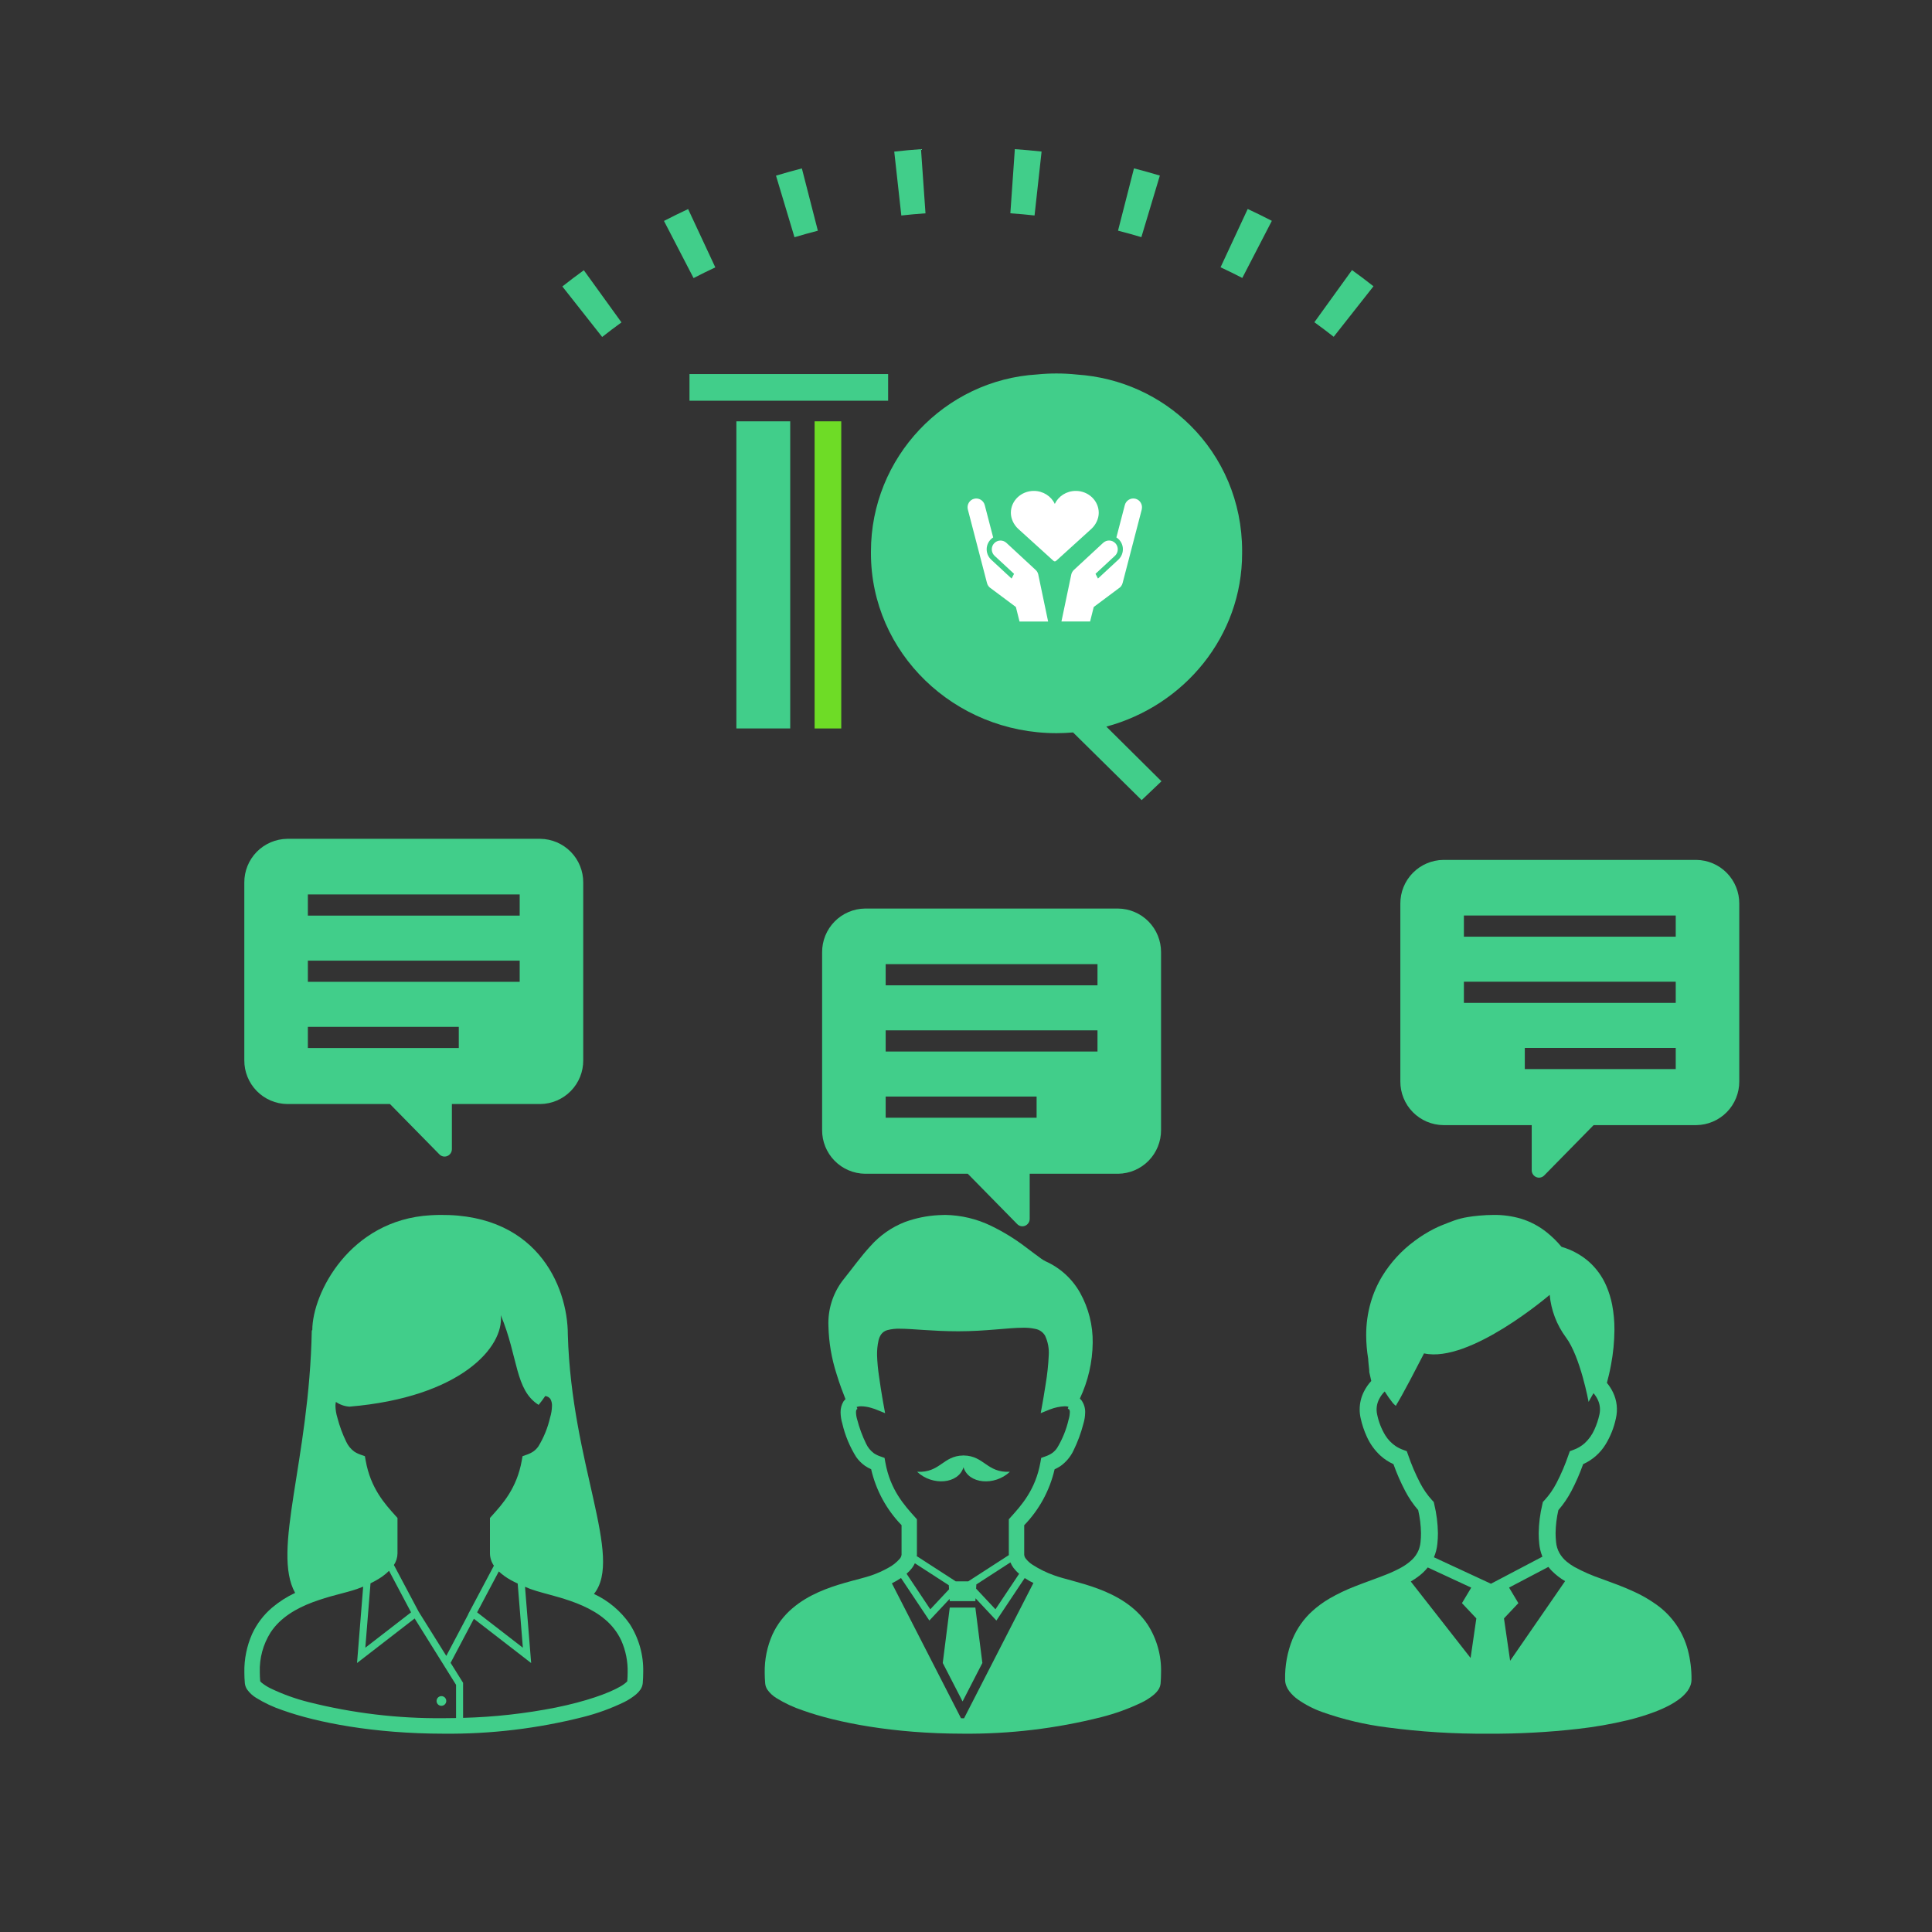 <svg width="180" height="180" viewBox="0 0 180 180" fill="none" xmlns="http://www.w3.org/2000/svg">
<rect x="0" y="0" width="180" height="180" fill="#333333" stroke="none"/>
<path d="M50.339 78.151H26.762C25.693 78.165 24.672 78.6 23.922 79.364C23.173 80.127 22.756 81.156 22.762 82.226V98.786C22.756 99.856 23.173 100.885 23.922 101.648C24.672 102.412 25.693 102.848 26.762 102.861H36.333L40.939 107.551C41.033 107.648 41.154 107.714 41.287 107.741C41.419 107.768 41.556 107.755 41.681 107.702C41.806 107.648 41.913 107.559 41.987 107.445C42.062 107.331 42.102 107.198 42.101 107.062V102.861H50.339C51.408 102.848 52.43 102.412 53.179 101.648C53.929 100.885 54.346 99.856 54.339 98.786V82.226C54.345 81.156 53.928 80.127 53.179 79.364C52.429 78.6 51.408 78.165 50.339 78.151ZM28.683 85.306V83.332H48.418V85.306H28.683ZM28.683 91.473V89.499H48.418V91.473H28.683ZM42.744 95.667V97.641H28.683V95.667H42.744Z" fill="#41CE8A"/>
<path d="M104.172 84.647H80.596C79.526 84.66 78.504 85.096 77.755 85.86C77.006 86.623 76.589 87.652 76.595 88.722V105.282C76.589 106.352 77.006 107.38 77.755 108.144C78.504 108.907 79.526 109.343 80.596 109.356H90.166L94.772 114.047C94.866 114.144 94.988 114.21 95.12 114.237C95.252 114.264 95.39 114.25 95.514 114.198C95.639 114.144 95.745 114.055 95.821 113.94C95.895 113.827 95.935 113.693 95.934 113.557V109.356H104.172C105.241 109.343 106.263 108.907 107.012 108.144C107.761 107.38 108.178 106.352 108.172 105.282V88.722C108.178 87.652 107.761 86.623 107.012 85.86C106.263 85.096 105.241 84.66 104.172 84.647ZM82.516 91.801V89.828H102.251V91.801H82.516ZM82.516 97.969V95.995H102.251V97.969H82.516ZM96.578 102.162V104.137H82.516V102.162H96.578Z" fill="#41CE8A"/>
<path d="M134.467 80.116H158.044C159.113 80.129 160.135 80.565 160.884 81.329C161.633 82.092 162.05 83.121 162.044 84.19V100.751C162.05 101.82 161.633 102.85 160.884 103.613C160.135 104.376 159.113 104.812 158.044 104.825H148.473L143.867 109.517C143.773 109.613 143.651 109.68 143.519 109.706C143.387 109.733 143.25 109.719 143.125 109.667C143 109.613 142.893 109.523 142.819 109.409C142.744 109.295 142.704 109.161 142.706 109.025V104.825H134.467C133.398 104.812 132.377 104.376 131.627 103.613C130.878 102.85 130.461 101.82 130.467 100.751V84.19C130.461 83.121 130.878 82.092 131.628 81.329C132.377 80.565 133.398 80.129 134.467 80.116ZM156.124 87.271V85.296H136.388V87.271H156.124ZM156.124 93.438V91.464H136.388V93.438H156.124ZM142.062 97.632V99.605H156.124V97.632H142.062Z" fill="#41CE8A"/>
<path d="M122.458 30.022C123.066 30.46 123.666 30.912 124.257 31.378L127.964 26.672C127.306 26.153 126.64 25.65 125.963 25.163L122.458 30.022ZM113.717 24.901C114.398 25.219 115.073 25.55 115.742 25.896L118.495 20.575C117.752 20.191 117.002 19.822 116.246 19.471L113.717 24.901ZM104.164 21.49C104.893 21.677 105.618 21.878 106.339 22.095L108.061 16.357C107.261 16.117 106.456 15.894 105.649 15.687L104.164 21.49ZM94.135 19.872C94.887 19.925 95.638 19.992 96.387 20.075L97.042 14.12C96.213 14.029 95.382 13.954 94.55 13.896L94.133 19.872L94.135 19.872ZM83.975 20.077C84.724 19.994 85.475 19.927 86.226 19.874L85.807 13.898C84.976 13.956 84.145 14.031 83.315 14.125L83.974 20.078L83.975 20.077ZM74.022 22.102C74.744 21.885 75.469 21.683 76.198 21.495L74.709 15.693C73.902 15.9 73.098 16.124 72.298 16.364L74.02 22.102H74.022ZM64.619 25.908C65.288 25.562 65.963 25.229 66.644 24.911L64.11 19.478C63.355 19.83 62.605 20.199 61.861 20.584L64.616 25.904L64.619 25.908ZM56.102 31.395C56.693 30.929 57.293 30.476 57.901 30.036L54.394 25.178C53.717 25.666 53.05 26.169 52.393 26.689L56.102 31.393V31.395Z" fill="#41CE8A"/>
<path d="M58.666 151.297C57.823 150.088 56.674 149.124 55.337 148.503C58.105 145.069 53.252 136.456 52.904 124.356C52.904 119.802 49.931 112.655 40.099 113.223C32.59 113.658 29.096 120.494 29.096 123.93L29.048 123.955C28.817 136.078 25.299 144.461 27.496 148.407C26.726 148.767 26.007 149.227 25.357 149.774C24.564 150.446 23.927 151.284 23.491 152.227C22.991 153.356 22.743 154.58 22.766 155.815C22.766 156.138 22.781 156.472 22.811 156.818C22.833 157.034 22.909 157.242 23.033 157.42C23.255 157.725 23.535 157.983 23.856 158.179C24.64 158.664 25.478 159.055 26.352 159.346C29.538 160.482 34.812 161.521 41.347 161.524C45.726 161.566 50.093 161.043 54.339 159.968C55.649 159.637 56.923 159.173 58.141 158.585C58.546 158.386 58.926 158.14 59.273 157.851C59.421 157.725 59.552 157.58 59.662 157.42C59.785 157.242 59.862 157.034 59.884 156.818C59.912 156.472 59.926 156.139 59.926 155.818C59.97 154.219 59.531 152.643 58.666 151.297ZM31.294 130.614C31.667 130.871 32.104 131.024 32.557 131.054C42.941 130.179 46.985 125.481 46.657 122.529C48.297 126.463 47.971 129.497 50.182 130.89C50.402 130.626 50.607 130.346 50.802 130.061C50.906 130.076 51.005 130.112 51.096 130.166C51.185 130.221 51.259 130.299 51.307 130.393C51.396 130.581 51.438 130.787 51.428 130.995C51.418 131.361 51.358 131.725 51.249 132.076C51.034 133.017 50.669 133.918 50.168 134.744C50.038 134.934 49.876 135.099 49.688 135.232C49.498 135.358 49.293 135.457 49.078 135.529L48.684 135.671L48.611 136.083C48.149 138.668 46.817 140.123 45.833 141.218L45.648 141.424V144.735C45.655 145.142 45.783 145.538 46.015 145.872L43.614 150.399L43.624 150.407L41.58 154.277L39.005 150.154L36.699 145.808C36.91 145.49 37.026 145.118 37.033 144.736V141.425L36.848 141.219C35.864 140.123 34.531 138.669 34.07 136.083L33.997 135.671L33.603 135.53C33.387 135.458 33.182 135.358 32.993 135.232C32.679 134.998 32.428 134.689 32.262 134.333C31.91 133.61 31.631 132.854 31.431 132.076C31.322 131.726 31.262 131.362 31.253 130.996C31.252 130.867 31.265 130.739 31.294 130.614ZM48.714 153.513L44.452 150.218L46.473 146.407C46.809 146.718 47.182 146.986 47.582 147.207C47.791 147.326 48.012 147.429 48.232 147.534L48.714 153.513ZM38.298 150.218L34.036 153.513L34.52 147.513C34.898 147.333 35.261 147.123 35.607 146.887C35.835 146.726 36.049 146.546 36.246 146.349L38.298 150.218ZM42.489 160.067C42.11 160.073 41.73 160.08 41.341 160.08C37.089 160.122 32.85 159.616 28.728 158.575C27.515 158.27 26.336 157.843 25.209 157.302C24.909 157.156 24.626 156.976 24.366 156.767C24.32 156.728 24.278 156.683 24.241 156.634C24.218 156.35 24.205 156.076 24.205 155.815C24.159 154.498 24.51 153.199 25.213 152.085C26.128 150.699 27.598 149.852 29.132 149.276C29.869 149.006 30.619 148.772 31.379 148.578C32.09 148.387 32.733 148.228 33.269 148.04C33.45 147.975 33.642 147.904 33.836 147.823L33.264 154.94L38.632 150.79L42.489 156.972V160.067ZM58.441 156.634L58.379 156.707C58.191 156.879 57.981 157.028 57.757 157.148C56.693 157.762 54.593 158.517 51.776 159.09C48.931 159.652 46.044 159.973 43.145 160.049V156.783L41.982 154.923L44.151 150.817L49.487 154.942L48.914 147.838C49.076 147.905 49.24 147.974 49.398 148.036C50.112 148.301 51.024 148.51 52.019 148.8C53.509 149.23 55.156 149.836 56.382 150.888C57.018 151.421 57.53 152.087 57.882 152.839C58.297 153.775 58.5 154.791 58.477 155.815C58.476 156.076 58.464 156.35 58.441 156.634Z" fill="#41CE8A"/>
<path d="M41.124 158.927C41.214 158.928 41.301 158.902 41.376 158.852C41.451 158.803 41.51 158.732 41.544 158.65C41.579 158.567 41.588 158.475 41.571 158.388C41.554 158.3 41.511 158.219 41.448 158.155C41.385 158.092 41.304 158.048 41.216 158.03C41.128 158.013 41.037 158.022 40.954 158.055C40.871 158.089 40.8 158.148 40.75 158.222C40.7 158.297 40.673 158.384 40.673 158.474C40.673 158.594 40.721 158.709 40.805 158.794C40.889 158.879 41.004 158.927 41.124 158.927Z" fill="#41CE8A"/>
<path d="M89.767 136.703C90.23 138.251 92.645 138.477 94.089 137.123C91.934 137.23 91.701 135.631 89.79 135.604V135.602H89.767H89.744V135.604C87.833 135.631 87.6 137.23 85.445 137.123C86.889 138.476 89.304 138.249 89.767 136.703Z" fill="#41CE8A"/>
<path d="M89.68 149.776H88.487L87.834 154.935L89.68 158.52L91.525 154.935L90.872 149.776H89.68Z" fill="#41CE8A"/>
<path d="M106.927 151.361C105.764 149.619 103.997 148.656 102.338 148.03C101.505 147.717 100.692 147.487 99.975 147.29C99.259 147.094 98.637 146.931 98.219 146.774C97.501 146.522 96.815 146.185 96.177 145.771C95.95 145.622 95.748 145.438 95.579 145.226C95.487 145.117 95.432 144.982 95.423 144.84V142.1C96.825 140.654 97.804 138.852 98.255 136.889C98.454 136.802 98.644 136.698 98.823 136.575C99.323 136.213 99.727 135.733 99.998 135.177C100.395 134.371 100.71 133.526 100.936 132.655C101.039 132.314 101.096 131.96 101.102 131.603C101.116 131.196 100.995 130.797 100.76 130.466C100.713 130.406 100.663 130.351 100.609 130.3C101.377 128.672 101.785 126.898 101.804 125.098C101.826 123.481 101.425 121.886 100.643 120.47C99.913 119.159 98.778 118.12 97.408 117.51C97.256 117.434 97.111 117.344 96.974 117.243C96.619 116.996 96.137 116.616 95.563 116.191C94.564 115.429 93.491 114.769 92.36 114.22C91.019 113.565 89.549 113.214 88.056 113.191C87.858 113.191 87.659 113.198 87.459 113.212C86.381 113.267 85.317 113.483 84.302 113.854C83.068 114.337 81.967 115.109 81.091 116.102C80.214 117.049 79.44 118.142 78.476 119.345C77.576 120.556 77.12 122.04 77.183 123.547C77.219 125.066 77.475 126.571 77.942 128.016C78.226 128.953 78.537 129.766 78.773 130.358C78.706 130.419 78.646 130.486 78.591 130.557C78.401 130.871 78.305 131.233 78.315 131.6C78.323 131.956 78.378 132.31 78.482 132.652C78.737 133.746 79.173 134.791 79.768 135.743C79.994 136.065 80.274 136.346 80.595 136.572C80.775 136.693 80.965 136.798 81.163 136.885C81.614 138.848 82.593 140.65 83.996 142.095V144.835C83.983 144.981 83.924 145.117 83.827 145.225C83.522 145.577 83.153 145.868 82.739 146.082C82.251 146.354 81.74 146.583 81.211 146.767C80.64 146.969 79.721 147.18 78.69 147.476C77.141 147.923 75.311 148.568 73.821 149.846C73.034 150.514 72.401 151.347 71.968 152.285C71.47 153.407 71.224 154.623 71.246 155.85C71.246 156.171 71.26 156.503 71.291 156.847C71.312 157.062 71.387 157.268 71.511 157.445C71.731 157.748 72.008 158.003 72.327 158.2C73.105 158.682 73.938 159.07 74.807 159.359C77.973 160.488 83.214 161.521 89.71 161.523C94.061 161.564 98.401 161.045 102.62 159.978C103.922 159.648 105.188 159.188 106.398 158.603C106.801 158.405 107.179 158.16 107.524 157.873C107.67 157.748 107.801 157.604 107.91 157.445C108.033 157.268 108.109 157.062 108.13 156.847C108.158 156.503 108.172 156.172 108.172 155.85C108.218 154.262 107.784 152.698 106.927 151.361ZM82.484 136.241L82.412 135.83L82.02 135.69C81.805 135.619 81.602 135.519 81.414 135.394C81.102 135.16 80.853 134.853 80.689 134.5C80.339 133.782 80.062 133.03 79.863 132.257C79.796 132.044 79.759 131.822 79.752 131.599C79.743 131.505 79.76 131.411 79.802 131.327C79.819 131.304 79.825 131.294 79.886 131.266L79.663 130.717L79.813 131.085C79.949 131.036 80.094 131.014 80.237 131.019C80.545 131.027 80.85 131.076 81.144 131.162C81.277 131.199 81.391 131.236 81.468 131.264L81.559 131.296L81.581 131.306H81.584L82.463 131.661L82.293 130.729C82.293 130.729 82.257 130.53 82.203 130.209C82.121 129.728 81.998 128.974 81.896 128.225C81.798 127.583 81.738 126.936 81.714 126.287C81.703 125.817 81.748 125.348 81.85 124.889C81.895 124.686 81.978 124.495 82.092 124.322C82.234 124.127 82.439 123.986 82.672 123.924C83.053 123.824 83.446 123.78 83.839 123.794C85.052 123.794 86.861 124.031 89.276 124.032C91.876 124.032 93.933 123.699 95.334 123.702C95.715 123.693 96.095 123.73 96.466 123.813C96.654 123.847 96.831 123.921 96.986 124.03C97.142 124.139 97.272 124.281 97.368 124.445C97.636 125.02 97.753 125.654 97.709 126.287C97.666 127.185 97.57 128.079 97.421 128.966C97.348 129.446 97.275 129.889 97.22 130.209C97.165 130.53 97.129 130.729 97.129 130.729L96.96 131.661L97.838 131.306H97.842C98.271 131.139 98.725 131.042 99.184 131.019C99.304 131.016 99.424 131.031 99.54 131.061L99.688 130.563L99.487 131.251C99.581 131.281 99.599 131.303 99.615 131.322C99.663 131.406 99.683 131.503 99.672 131.599C99.664 131.822 99.627 132.044 99.56 132.258C99.346 133.193 98.983 134.089 98.485 134.909C98.355 135.098 98.192 135.262 98.004 135.394C97.816 135.519 97.613 135.618 97.398 135.689L97.006 135.829L96.934 136.239C96.475 138.809 95.151 140.254 94.173 141.343L93.99 141.548V144.837C93.99 144.853 93.993 144.867 93.994 144.883L90.212 147.329H89.042L85.414 144.982C85.418 144.934 85.428 144.887 85.428 144.837V141.548L85.245 141.344C84.268 140.255 82.943 138.81 82.484 136.241ZM94.951 146.626L92.744 149.934L90.942 148.011L90.964 147.618L94.139 145.564C94.212 145.745 94.308 145.916 94.424 146.074C94.579 146.276 94.755 146.462 94.951 146.626ZM88.421 148.07L86.673 149.935L84.463 146.622C84.648 146.463 84.818 146.287 84.968 146.095C85.073 145.954 85.162 145.804 85.236 145.645L88.398 147.691L88.421 148.07ZM89.82 160.088H89.707C89.649 160.088 89.594 160.085 89.535 160.085L83.095 147.515C83.388 147.367 83.671 147.201 83.944 147.019L86.586 150.981L88.474 148.967L88.486 149.176H90.873L90.889 148.909L92.832 150.981L95.47 147.023C95.613 147.117 95.761 147.208 95.912 147.295C96.031 147.362 96.159 147.417 96.282 147.48L89.82 160.088Z" fill="#41CE8A"/>
<path d="M157.261 153.759C156.811 152.021 155.756 150.5 154.285 149.47C153.656 149.023 152.987 148.635 152.286 148.315C151.253 147.83 150.197 147.459 149.224 147.099C148.34 146.8 147.484 146.426 146.666 145.98C146.427 145.841 146.2 145.685 145.986 145.512C145.71 145.288 145.477 145.016 145.298 144.709C145.118 144.391 145.008 144.038 144.976 143.674C144.946 143.397 144.931 143.118 144.93 142.839C144.94 142.116 145.027 141.396 145.191 140.693C145.663 140.149 146.07 139.551 146.404 138.913C146.827 138.106 147.193 137.269 147.498 136.411C148.368 136.02 149.1 135.374 149.596 134.559C150.051 133.81 150.375 132.988 150.553 132.129C150.736 131.328 150.643 130.488 150.291 129.746C150.137 129.42 149.943 129.115 149.712 128.838C149.829 128.408 149.971 127.828 150.096 127.151C150.3 126.077 150.406 124.985 150.413 123.892C150.418 123.107 150.346 122.323 150.198 121.552C150.082 120.96 149.905 120.383 149.667 119.828C149.299 118.959 148.743 118.183 148.04 117.554C147.298 116.908 146.425 116.434 145.48 116.162C145.076 115.675 144.624 115.228 144.13 114.831C143.407 114.247 142.579 113.807 141.69 113.536C140.865 113.298 140.01 113.181 139.152 113.192C138.705 113.192 138.26 113.217 137.811 113.257C137.393 113.295 137.044 113.338 136.733 113.393C136.317 113.461 135.908 113.564 135.51 113.702C135.137 113.831 134.778 113.981 134.307 114.166C134.129 114.237 133.896 114.34 133.613 114.483C132.979 114.804 132.374 115.18 131.805 115.607C130.593 116.496 129.566 117.614 128.781 118.896C128.314 119.667 127.952 120.497 127.703 121.364C127.42 122.354 127.279 123.38 127.284 124.411C127.287 125.144 127.35 125.875 127.472 126.598C127.472 126.651 127.475 126.704 127.478 126.754C127.485 126.849 127.495 126.949 127.505 127.053C127.522 127.205 127.539 127.362 127.551 127.495C127.558 127.56 127.564 127.62 127.568 127.667C127.568 127.689 127.568 127.708 127.571 127.723V127.828L127.758 128.661C127.486 128.956 127.256 129.288 127.076 129.646C126.814 130.164 126.677 130.736 126.677 131.316C126.677 131.589 126.708 131.861 126.768 132.128C126.897 132.725 127.092 133.305 127.346 133.86C127.65 134.534 128.087 135.138 128.633 135.636C128.988 135.953 129.39 136.215 129.824 136.411C130.129 137.269 130.495 138.104 130.918 138.911C131.251 139.549 131.657 140.147 132.129 140.692C132.293 141.396 132.38 142.116 132.39 142.839C132.391 143.118 132.377 143.397 132.348 143.674C132.323 143.932 132.262 144.184 132.166 144.424C132.03 144.754 131.827 145.052 131.571 145.3C131.268 145.588 130.929 145.835 130.564 146.036C130.113 146.284 129.647 146.503 129.168 146.691C128.267 147.053 127.242 147.4 126.2 147.813C125.398 148.124 124.621 148.495 123.876 148.925C123.299 149.259 122.76 149.653 122.266 150.1C121.47 150.821 120.842 151.709 120.426 152.7C119.939 153.903 119.703 155.192 119.73 156.49C119.731 156.693 119.77 156.893 119.846 157.081C119.915 157.252 120.005 157.414 120.115 157.561C120.34 157.856 120.609 158.115 120.912 158.331C121.624 158.83 122.401 159.229 123.222 159.518C125.164 160.203 127.173 160.678 129.215 160.936C132.347 161.352 135.503 161.548 138.661 161.525C141.467 161.541 144.27 161.389 147.057 161.072C148.59 160.898 150.11 160.632 151.611 160.275C152.462 160.071 153.3 159.816 154.12 159.51C154.606 159.331 155.08 159.12 155.538 158.879C155.821 158.729 156.093 158.561 156.353 158.374C156.685 158.146 156.979 157.865 157.221 157.543C157.33 157.392 157.42 157.228 157.488 157.054C157.556 156.874 157.592 156.683 157.594 156.49C157.603 155.569 157.491 154.651 157.261 153.759ZM137.012 154.47L131.439 147.346C131.727 147.18 132.003 146.992 132.264 146.786C132.543 146.564 132.797 146.313 133.021 146.036L137.072 147.916L136.207 149.361L137.547 150.782L137.012 154.47ZM133.595 145.087C133.765 144.689 133.873 144.268 133.915 143.837C133.95 143.505 133.968 143.173 133.968 142.84C133.954 141.933 133.84 141.031 133.627 140.149L133.579 139.935L133.428 139.776C132.986 139.291 132.609 138.75 132.308 138.167C131.871 137.324 131.498 136.45 131.191 135.553L131.067 135.203L130.719 135.075C130.472 134.987 130.235 134.867 130.017 134.721C129.63 134.457 129.304 134.114 129.058 133.716C128.698 133.119 128.445 132.466 128.306 131.783C128.197 131.3 128.262 130.793 128.49 130.353C128.624 130.089 128.799 129.848 129.009 129.64C129.244 130.018 129.501 130.382 129.779 130.73C130.133 131.086 130.023 130.977 130.142 130.801C130.142 130.801 130.545 130.234 132.674 126.091C136.934 127.038 144.381 120.638 144.381 120.638C144.512 122.071 145.035 123.441 145.892 124.598C147.238 126.395 148.006 130.612 148.006 130.612C148.006 130.612 148.188 130.265 148.462 129.799C148.623 129.983 148.757 130.189 148.861 130.41C149.066 130.836 149.12 131.319 149.016 131.781C148.911 132.266 148.754 132.74 148.547 133.192C148.335 133.672 148.027 134.105 147.641 134.46C147.338 134.73 146.987 134.939 146.605 135.075L146.258 135.203L146.133 135.552C145.827 136.45 145.454 137.324 145.017 138.167C144.716 138.752 144.339 139.294 143.894 139.778L143.744 139.938L143.698 140.153C143.485 141.033 143.37 141.934 143.357 142.84C143.357 143.173 143.375 143.506 143.409 143.837C143.447 144.231 143.541 144.617 143.685 144.985C143.692 145 143.698 145.015 143.706 145.03L138.908 147.553L133.595 145.087ZM140.696 154.731L140.122 150.782L141.463 149.361L140.596 147.911L144.261 145.985C144.361 146.116 144.468 146.241 144.584 146.358C144.952 146.728 145.366 147.048 145.817 147.31L140.696 154.731Z" fill="#41CE8A"/>
<path d="M78.378 39.254H75.895V67.87H78.378V39.254Z" fill="#6EDC26"/>
<path d="M68.606 67.868H68.835H73.623V39.254H68.606V67.868Z" fill="#41CE8A"/>
<path d="M82.745 34.85H64.238V37.333H64.468H82.745V34.85Z" fill="#41CE8A"/>
<path d="M115.726 51.334C115.726 46.722 113.89 42.6 110.9 39.634C108.164 36.919 104.459 35.172 100.319 34.895C99.699 34.83 99.072 34.796 98.435 34.796C97.799 34.796 97.229 34.826 96.639 34.885C88.007 35.4 81.145 42.623 81.144 51.38C81.144 51.409 81.144 51.438 81.144 51.467C81.144 51.495 81.144 51.524 81.144 51.552C81.144 60.806 88.885 68.308 98.435 68.308C98.954 68.308 99.467 68.284 99.975 68.24L106.365 74.546L108.21 72.79L103.076 67.697C110.372 65.731 115.725 59.248 115.725 51.552C115.725 51.507 115.724 51.461 115.723 51.416C115.723 51.388 115.725 51.36 115.725 51.334H115.726Z" fill="#41CE8A"/>
<path d="M94.987 57.905L94.647 56.552L92.335 54.827C92.153 54.719 92.012 54.54 91.955 54.317L90.171 47.464C90.061 47.023 90.323 46.577 90.76 46.468C91.195 46.358 91.639 46.627 91.749 47.068L92.531 50.073C92.435 50.133 92.344 50.207 92.264 50.297C91.971 50.621 91.859 51.07 91.965 51.498C92.028 51.746 92.16 51.969 92.346 52.143L94.248 53.904L94.477 53.462L92.669 51.788C92.547 51.675 92.467 51.532 92.429 51.382C92.364 51.122 92.424 50.837 92.617 50.625C92.92 50.292 93.434 50.271 93.767 50.579L96.492 53.103C96.614 53.215 96.693 53.357 96.731 53.508V53.512C96.735 53.53 96.739 53.55 96.742 53.569L97.651 57.906H94.982L94.987 57.905Z" fill="white"/>
<path d="M98.275 52.302C98.231 52.302 98.187 52.285 98.152 52.254C98.122 52.227 95.181 49.564 94.864 49.272C94.436 48.874 94.18 48.315 94.18 47.775C94.18 46.651 95.14 45.737 96.319 45.737C97.189 45.737 97.94 46.235 98.273 46.949C98.607 46.236 99.358 45.737 100.229 45.737C101.409 45.737 102.367 46.651 102.367 47.775C102.367 48.315 102.112 48.874 101.683 49.272C101.367 49.565 98.426 52.227 98.396 52.254C98.361 52.285 98.317 52.302 98.273 52.302H98.275Z" fill="white"/>
<path d="M106.376 47.463L104.592 54.317C104.537 54.539 104.395 54.718 104.212 54.826L101.901 56.552L101.561 57.904H98.892L99.8 53.567C99.804 53.547 99.808 53.528 99.812 53.51V53.506C99.85 53.356 99.93 53.215 100.051 53.101L102.776 50.577C103.108 50.269 103.623 50.289 103.926 50.623C104.117 50.835 104.179 51.12 104.114 51.38C104.075 51.531 103.995 51.673 103.874 51.786L102.066 53.46L102.294 53.902L104.196 52.141C104.383 51.967 104.516 51.744 104.577 51.496C104.685 51.068 104.574 50.619 104.279 50.295C104.198 50.207 104.108 50.132 104.012 50.071L104.794 47.066C104.905 46.625 105.348 46.357 105.784 46.466C106.219 46.575 106.482 47.022 106.372 47.462L106.376 47.463Z" fill="white"/>
</svg>
